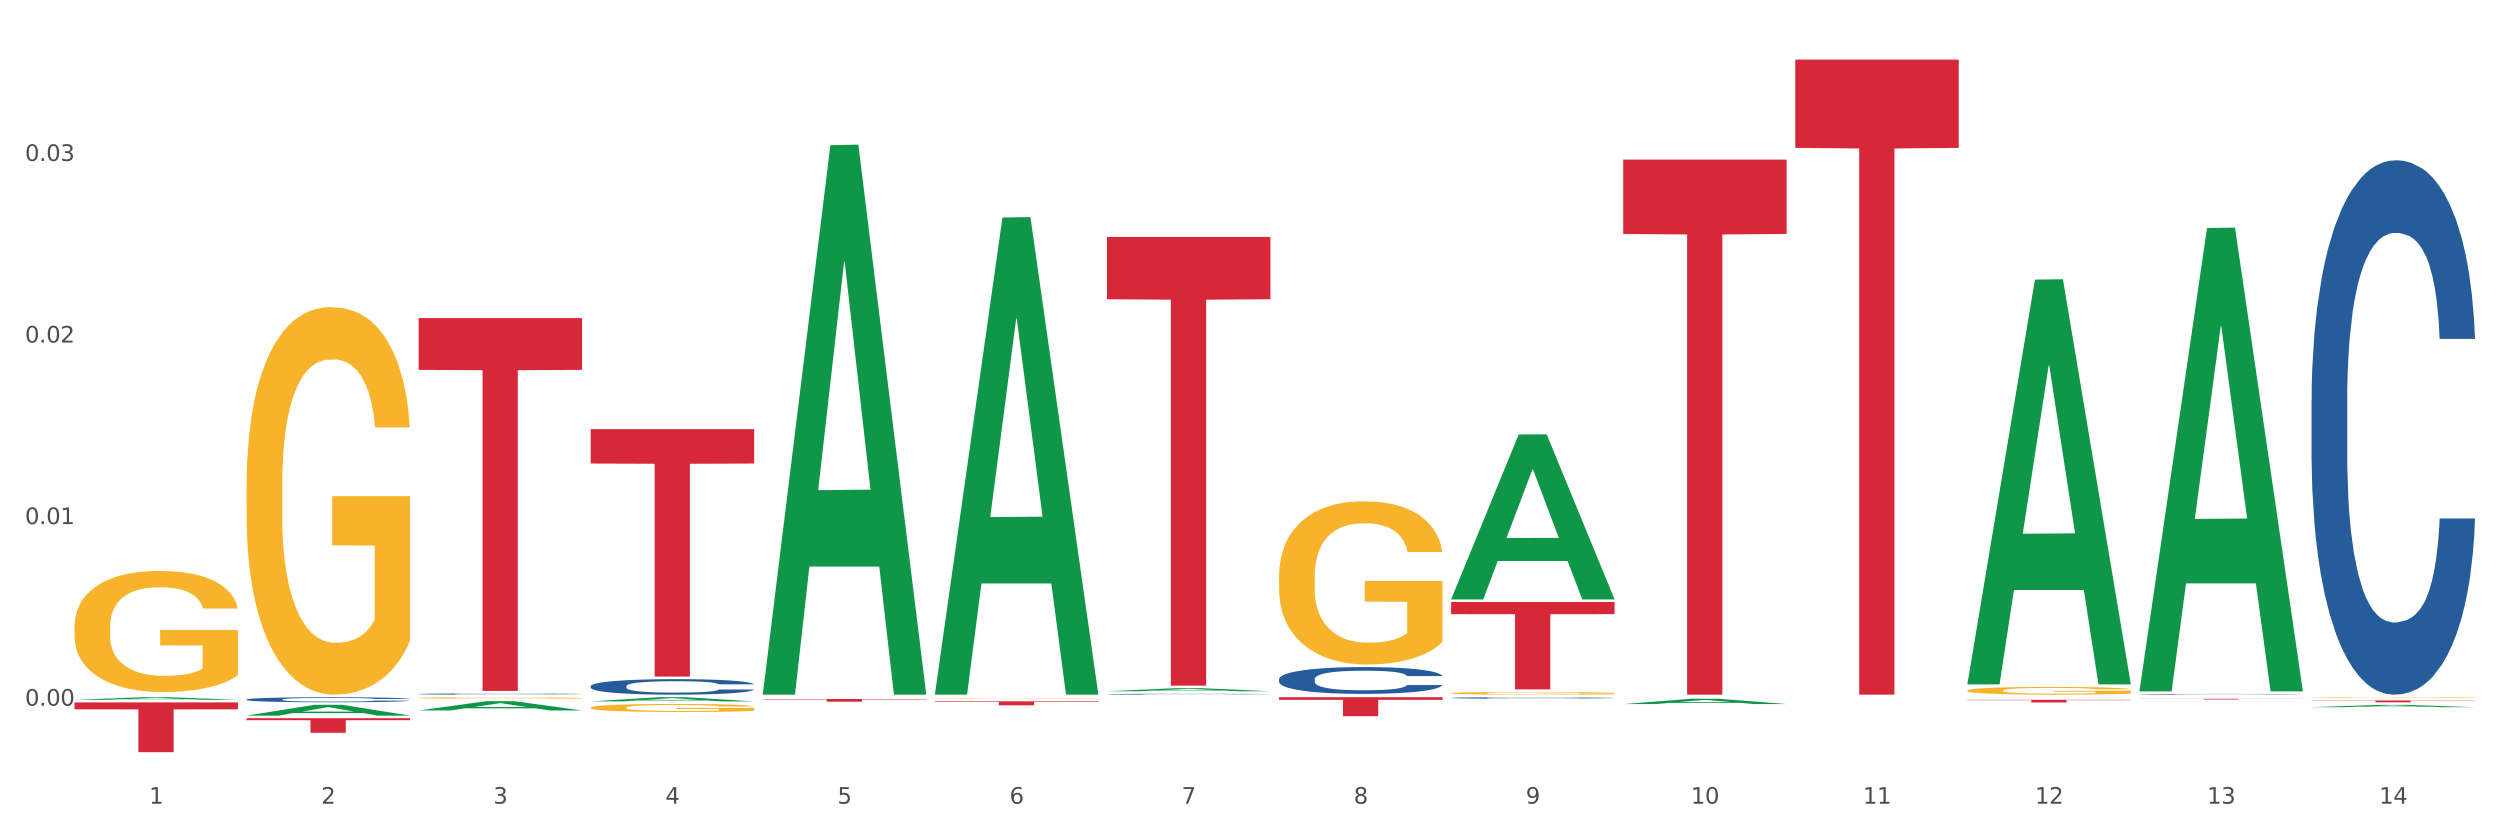 <?xml version="1.0" encoding="utf-8" standalone="no"?>
<!DOCTYPE svg PUBLIC "-//W3C//DTD SVG 1.1//EN"
  "http://www.w3.org/Graphics/SVG/1.1/DTD/svg11.dtd">
<svg xmlns:xlink="http://www.w3.org/1999/xlink" width="1080pt" height="360pt" viewBox="0 0 1080 360" xmlns="http://www.w3.org/2000/svg" version="1.1">
 <rect x="0" y="0" width="1080" height="360" fill="#333333" stroke="none"/>
 <defs>
  <style type="text/css">*{stroke-linejoin: round; stroke-linecap: butt}</style>
 </defs>
 <g id="figure_1">
  <g id="patch_1">
   <path d="M 0 360 
L 1080 360 
L 1080 0 
L 0 0 
z
" style="fill: #ffffff; stroke: #ffffff; stroke-linejoin: miter"/>
  </g>
  <g id="axes_1">
   <g id="matplotlib.axis_1">
    <g id="xtick_1">
     <g id="text_1">
      <!-- 1 -->
      <g style="fill: #4d4d4d" transform="translate(64.432 347.204) scale(0.096 -0.096)">
       <defs>
        <path id="DejaVuSans-31" d="M 794 531 
L 1825 531 
L 1825 4091 
L 703 3866 
L 703 4441 
L 1819 4666 
L 2450 4666 
L 2450 531 
L 3481 531 
L 3481 0 
L 794 0 
L 794 531 
z
" transform="scale(0.016)"/>
       </defs>
       <use xlink:href="#DejaVuSans-31"/>
      </g>
     </g>
    </g>
    <g id="xtick_2">
     <g id="text_2">
      <!-- 2 -->
      <g style="fill: #4d4d4d" transform="translate(138.771 347.204) scale(0.096 -0.096)">
       <defs>
        <path id="DejaVuSans-32" d="M 1228 531 
L 3431 531 
L 3431 0 
L 469 0 
L 469 531 
Q 828 903 1448 1529 
Q 2069 2156 2228 2338 
Q 2531 2678 2651 2914 
Q 2772 3150 2772 3378 
Q 2772 3750 2511 3984 
Q 2250 4219 1831 4219 
Q 1534 4219 1204 4116 
Q 875 4013 500 3803 
L 500 4441 
Q 881 4594 1212 4672 
Q 1544 4750 1819 4750 
Q 2544 4750 2975 4387 
Q 3406 4025 3406 3419 
Q 3406 3131 3298 2873 
Q 3191 2616 2906 2266 
Q 2828 2175 2409 1742 
Q 1991 1309 1228 531 
z
" transform="scale(0.016)"/>
       </defs>
       <use xlink:href="#DejaVuSans-32"/>
      </g>
     </g>
    </g>
    <g id="xtick_3">
     <g id="text_3">
      <!-- 3 -->
      <g style="fill: #4d4d4d" transform="translate(213.109 347.204) scale(0.096 -0.096)">
       <defs>
        <path id="DejaVuSans-33" d="M 2597 2516 
Q 3050 2419 3304 2112 
Q 3559 1806 3559 1356 
Q 3559 666 3084 287 
Q 2609 -91 1734 -91 
Q 1441 -91 1130 -33 
Q 819 25 488 141 
L 488 750 
Q 750 597 1062 519 
Q 1375 441 1716 441 
Q 2309 441 2620 675 
Q 2931 909 2931 1356 
Q 2931 1769 2642 2001 
Q 2353 2234 1838 2234 
L 1294 2234 
L 1294 2753 
L 1863 2753 
Q 2328 2753 2575 2939 
Q 2822 3125 2822 3475 
Q 2822 3834 2567 4026 
Q 2313 4219 1838 4219 
Q 1578 4219 1281 4162 
Q 984 4106 628 3988 
L 628 4550 
Q 988 4650 1302 4700 
Q 1616 4750 1894 4750 
Q 2613 4750 3031 4423 
Q 3450 4097 3450 3541 
Q 3450 3153 3228 2886 
Q 3006 2619 2597 2516 
z
" transform="scale(0.016)"/>
       </defs>
       <use xlink:href="#DejaVuSans-33"/>
      </g>
     </g>
    </g>
    <g id="xtick_4">
     <g id="text_4">
      <!-- 4 -->
      <g style="fill: #4d4d4d" transform="translate(287.448 347.204) scale(0.096 -0.096)">
       <defs>
        <path id="DejaVuSans-34" d="M 2419 4116 
L 825 1625 
L 2419 1625 
L 2419 4116 
z
M 2253 4666 
L 3047 4666 
L 3047 1625 
L 3713 1625 
L 3713 1100 
L 3047 1100 
L 3047 0 
L 2419 0 
L 2419 1100 
L 313 1100 
L 313 1709 
L 2253 4666 
z
" transform="scale(0.016)"/>
       </defs>
       <use xlink:href="#DejaVuSans-34"/>
      </g>
     </g>
    </g>
    <g id="xtick_5">
     <g id="text_5">
      <!-- 5 -->
      <g style="fill: #4d4d4d" transform="translate(361.787 347.204) scale(0.096 -0.096)">
       <defs>
        <path id="DejaVuSans-35" d="M 691 4666 
L 3169 4666 
L 3169 4134 
L 1269 4134 
L 1269 2991 
Q 1406 3038 1543 3061 
Q 1681 3084 1819 3084 
Q 2600 3084 3056 2656 
Q 3513 2228 3513 1497 
Q 3513 744 3044 326 
Q 2575 -91 1722 -91 
Q 1428 -91 1123 -41 
Q 819 9 494 109 
L 494 744 
Q 775 591 1075 516 
Q 1375 441 1709 441 
Q 2250 441 2565 725 
Q 2881 1009 2881 1497 
Q 2881 1984 2565 2268 
Q 2250 2553 1709 2553 
Q 1456 2553 1204 2497 
Q 953 2441 691 2322 
L 691 4666 
z
" transform="scale(0.016)"/>
       </defs>
       <use xlink:href="#DejaVuSans-35"/>
      </g>
     </g>
    </g>
    <g id="xtick_6">
     <g id="text_6">
      <!-- 6 -->
      <g style="fill: #4d4d4d" transform="translate(436.125 347.204) scale(0.096 -0.096)">
       <defs>
        <path id="DejaVuSans-36" d="M 2113 2584 
Q 1688 2584 1439 2293 
Q 1191 2003 1191 1497 
Q 1191 994 1439 701 
Q 1688 409 2113 409 
Q 2538 409 2786 701 
Q 3034 994 3034 1497 
Q 3034 2003 2786 2293 
Q 2538 2584 2113 2584 
z
M 3366 4563 
L 3366 3988 
Q 3128 4100 2886 4159 
Q 2644 4219 2406 4219 
Q 1781 4219 1451 3797 
Q 1122 3375 1075 2522 
Q 1259 2794 1537 2939 
Q 1816 3084 2150 3084 
Q 2853 3084 3261 2657 
Q 3669 2231 3669 1497 
Q 3669 778 3244 343 
Q 2819 -91 2113 -91 
Q 1303 -91 875 529 
Q 447 1150 447 2328 
Q 447 3434 972 4092 
Q 1497 4750 2381 4750 
Q 2619 4750 2861 4703 
Q 3103 4656 3366 4563 
z
" transform="scale(0.016)"/>
       </defs>
       <use xlink:href="#DejaVuSans-36"/>
      </g>
     </g>
    </g>
    <g id="xtick_7">
     <g id="text_7">
      <!-- 7 -->
      <g style="fill: #4d4d4d" transform="translate(510.464 347.204) scale(0.096 -0.096)">
       <defs>
        <path id="DejaVuSans-37" d="M 525 4666 
L 3525 4666 
L 3525 4397 
L 1831 0 
L 1172 0 
L 2766 4134 
L 525 4134 
L 525 4666 
z
" transform="scale(0.016)"/>
       </defs>
       <use xlink:href="#DejaVuSans-37"/>
      </g>
     </g>
    </g>
    <g id="xtick_8">
     <g id="text_8">
      <!-- 8 -->
      <g style="fill: #4d4d4d" transform="translate(584.803 347.204) scale(0.096 -0.096)">
       <defs>
        <path id="DejaVuSans-38" d="M 2034 2216 
Q 1584 2216 1326 1975 
Q 1069 1734 1069 1313 
Q 1069 891 1326 650 
Q 1584 409 2034 409 
Q 2484 409 2743 651 
Q 3003 894 3003 1313 
Q 3003 1734 2745 1975 
Q 2488 2216 2034 2216 
z
M 1403 2484 
Q 997 2584 770 2862 
Q 544 3141 544 3541 
Q 544 4100 942 4425 
Q 1341 4750 2034 4750 
Q 2731 4750 3128 4425 
Q 3525 4100 3525 3541 
Q 3525 3141 3298 2862 
Q 3072 2584 2669 2484 
Q 3125 2378 3379 2068 
Q 3634 1759 3634 1313 
Q 3634 634 3220 271 
Q 2806 -91 2034 -91 
Q 1263 -91 848 271 
Q 434 634 434 1313 
Q 434 1759 690 2068 
Q 947 2378 1403 2484 
z
M 1172 3481 
Q 1172 3119 1398 2916 
Q 1625 2713 2034 2713 
Q 2441 2713 2670 2916 
Q 2900 3119 2900 3481 
Q 2900 3844 2670 4047 
Q 2441 4250 2034 4250 
Q 1625 4250 1398 4047 
Q 1172 3844 1172 3481 
z
" transform="scale(0.016)"/>
       </defs>
       <use xlink:href="#DejaVuSans-38"/>
      </g>
     </g>
    </g>
    <g id="xtick_9">
     <g id="text_9">
      <!-- 9 -->
      <g style="fill: #4d4d4d" transform="translate(659.142 347.204) scale(0.096 -0.096)">
       <defs>
        <path id="DejaVuSans-39" d="M 703 97 
L 703 672 
Q 941 559 1184 500 
Q 1428 441 1663 441 
Q 2288 441 2617 861 
Q 2947 1281 2994 2138 
Q 2813 1869 2534 1725 
Q 2256 1581 1919 1581 
Q 1219 1581 811 2004 
Q 403 2428 403 3163 
Q 403 3881 828 4315 
Q 1253 4750 1959 4750 
Q 2769 4750 3195 4129 
Q 3622 3509 3622 2328 
Q 3622 1225 3098 567 
Q 2575 -91 1691 -91 
Q 1453 -91 1209 -44 
Q 966 3 703 97 
z
M 1959 2075 
Q 2384 2075 2632 2365 
Q 2881 2656 2881 3163 
Q 2881 3666 2632 3958 
Q 2384 4250 1959 4250 
Q 1534 4250 1286 3958 
Q 1038 3666 1038 3163 
Q 1038 2656 1286 2365 
Q 1534 2075 1959 2075 
z
" transform="scale(0.016)"/>
       </defs>
       <use xlink:href="#DejaVuSans-39"/>
      </g>
     </g>
    </g>
    <g id="xtick_10">
     <g id="text_10">
      <!-- 10 -->
      <g style="fill: #4d4d4d" transform="translate(730.426 347.204) scale(0.096 -0.096)">
       <defs>
        <path id="DejaVuSans-30" d="M 2034 4250 
Q 1547 4250 1301 3770 
Q 1056 3291 1056 2328 
Q 1056 1369 1301 889 
Q 1547 409 2034 409 
Q 2525 409 2770 889 
Q 3016 1369 3016 2328 
Q 3016 3291 2770 3770 
Q 2525 4250 2034 4250 
z
M 2034 4750 
Q 2819 4750 3233 4129 
Q 3647 3509 3647 2328 
Q 3647 1150 3233 529 
Q 2819 -91 2034 -91 
Q 1250 -91 836 529 
Q 422 1150 422 2328 
Q 422 3509 836 4129 
Q 1250 4750 2034 4750 
z
" transform="scale(0.016)"/>
       </defs>
       <use xlink:href="#DejaVuSans-31"/>
       <use xlink:href="#DejaVuSans-30" transform="translate(63.623 0)"/>
      </g>
     </g>
    </g>
    <g id="xtick_11">
     <g id="text_11">
      <!-- 11 -->
      <g style="fill: #4d4d4d" transform="translate(804.765 347.204) scale(0.096 -0.096)">
       <use xlink:href="#DejaVuSans-31"/>
       <use xlink:href="#DejaVuSans-31" transform="translate(63.623 0)"/>
      </g>
     </g>
    </g>
    <g id="xtick_12">
     <g id="text_12">
      <!-- 12 -->
      <g style="fill: #4d4d4d" transform="translate(879.104 347.204) scale(0.096 -0.096)">
       <use xlink:href="#DejaVuSans-31"/>
       <use xlink:href="#DejaVuSans-32" transform="translate(63.623 0)"/>
      </g>
     </g>
    </g>
    <g id="xtick_13">
     <g id="text_13">
      <!-- 13 -->
      <g style="fill: #4d4d4d" transform="translate(953.442 347.204) scale(0.096 -0.096)">
       <use xlink:href="#DejaVuSans-31"/>
       <use xlink:href="#DejaVuSans-33" transform="translate(63.623 0)"/>
      </g>
     </g>
    </g>
    <g id="xtick_14">
     <g id="text_14">
      <!-- 14 -->
      <g style="fill: #4d4d4d" transform="translate(1027.781 347.204) scale(0.096 -0.096)">
       <use xlink:href="#DejaVuSans-31"/>
       <use xlink:href="#DejaVuSans-34" transform="translate(63.623 0)"/>
      </g>
     </g>
    </g>
    <g id="xtick_15"/>
    <g id="xtick_16"/>
    <g id="xtick_17"/>
    <g id="xtick_18"/>
    <g id="xtick_19"/>
    <g id="xtick_20"/>
    <g id="xtick_21"/>
    <g id="xtick_22"/>
    <g id="xtick_23"/>
    <g id="xtick_24"/>
    <g id="xtick_25"/>
    <g id="xtick_26"/>
    <g id="xtick_27"/>
   </g>
   <g id="matplotlib.axis_2">
    <g id="ytick_1">
     <g id="text_15">
      <!-- 0.00 -->
      <g style="fill: #4d4d4d" transform="translate(10.8 304.849) scale(0.096 -0.096)">
       <defs>
        <path id="DejaVuSans-2e" d="M 684 794 
L 1344 794 
L 1344 0 
L 684 0 
L 684 794 
z
" transform="scale(0.016)"/>
       </defs>
       <use xlink:href="#DejaVuSans-30"/>
       <use xlink:href="#DejaVuSans-2e" transform="translate(63.623 0)"/>
       <use xlink:href="#DejaVuSans-30" transform="translate(95.41 0)"/>
       <use xlink:href="#DejaVuSans-30" transform="translate(159.033 0)"/>
      </g>
     </g>
    </g>
    <g id="ytick_2">
     <g id="text_16">
      <!-- 0.01 -->
      <g style="fill: #4d4d4d" transform="translate(10.8 226.411) scale(0.096 -0.096)">
       <use xlink:href="#DejaVuSans-30"/>
       <use xlink:href="#DejaVuSans-2e" transform="translate(63.623 0)"/>
       <use xlink:href="#DejaVuSans-30" transform="translate(95.41 0)"/>
       <use xlink:href="#DejaVuSans-31" transform="translate(159.033 0)"/>
      </g>
     </g>
    </g>
    <g id="ytick_3">
     <g id="text_17">
      <!-- 0.02 -->
      <g style="fill: #4d4d4d" transform="translate(10.8 147.974) scale(0.096 -0.096)">
       <use xlink:href="#DejaVuSans-30"/>
       <use xlink:href="#DejaVuSans-2e" transform="translate(63.623 0)"/>
       <use xlink:href="#DejaVuSans-30" transform="translate(95.41 0)"/>
       <use xlink:href="#DejaVuSans-32" transform="translate(159.033 0)"/>
      </g>
     </g>
    </g>
    <g id="ytick_4">
     <g id="text_18">
      <!-- 0.03 -->
      <g style="fill: #4d4d4d" transform="translate(10.8 69.536) scale(0.096 -0.096)">
       <use xlink:href="#DejaVuSans-30"/>
       <use xlink:href="#DejaVuSans-2e" transform="translate(63.623 0)"/>
       <use xlink:href="#DejaVuSans-30" transform="translate(95.41 0)"/>
       <use xlink:href="#DejaVuSans-33" transform="translate(159.033 0)"/>
      </g>
     </g>
    </g>
    <g id="ytick_5"/>
    <g id="ytick_6"/>
    <g id="ytick_7"/>
    <g id="ytick_8"/>
   </g>
   <g id="PolyCollection_1">
    <path d="M 32.175 302.338 
L 32.248 302.337 
L 61.37 301.203 
L 73.456 301.202 
L 102.797 302.34 
L 88.818 302.34 
L 82.484 302.075 
L 52.415 302.075 
L 52.197 302.079 
L 46.081 302.34 
L 32.175 302.34 
L 32.175 302.338 
L 56.201 301.917 
L 78.698 301.916 
L 67.559 301.445 
L 67.413 301.442 
L 67.267 301.446 
L 56.128 301.916 
L 56.201 301.917 
L 32.175 302.338 
z
" clip-path="url(#p682429d0b5)" style="fill: #109648"/>
    <path d="M 998.578 301.336 
L 998.662 301.336 
L 998.662 301.326 
L 998.828 301.318 
L 999.662 301.298 
L 1000.913 301.282 
L 1001.83 301.273 
L 1002.747 301.266 
L 1003.831 301.259 
L 1005.165 301.251 
L 1007.583 301.24 
L 1009.084 301.235 
L 1010.918 301.229 
L 1014.253 301.221 
L 1016.671 301.216 
L 1019.173 301.212 
L 1023.258 301.207 
L 1025.926 301.205 
L 1028.761 301.203 
L 1032.18 301.202 
L 1034.765 301.202 
L 1040.434 301.203 
L 1045.27 301.205 
L 1047.605 301.207 
L 1050.607 301.21 
L 1052.191 301.212 
L 1054.775 301.217 
L 1057.444 301.222 
L 1059.278 301.227 
L 1062.029 301.236 
L 1064.114 301.245 
L 1066.032 301.256 
L 1067.032 301.264 
L 1067.783 301.271 
L 1068.45 301.279 
L 1069.117 301.292 
L 1054.108 301.292 
L 1053.525 301.283 
L 1052.608 301.274 
L 1051.274 301.266 
L 1050.106 301.26 
L 1048.105 301.254 
L 1046.271 301.249 
L 1044.353 301.246 
L 1042.019 301.244 
L 1040.184 301.242 
L 1037.599 301.241 
L 1032.513 301.241 
L 1029.095 301.244 
L 1026.76 301.246 
L 1025.259 301.249 
L 1023.925 301.251 
L 1022.425 301.255 
L 1020.674 301.261 
L 1019.423 301.266 
L 1018.172 301.272 
L 1017.172 301.278 
L 1016.255 301.286 
L 1015.504 301.294 
L 1014.92 301.302 
L 1014.42 301.312 
L 1014.003 301.329 
L 1014.003 301.365 
L 1014.17 301.373 
L 1014.587 301.384 
L 1015.087 301.392 
L 1015.921 301.402 
L 1016.671 301.409 
L 1018.089 301.418 
L 1019.673 301.426 
L 1020.924 301.431 
L 1022.174 301.435 
L 1024.342 301.441 
L 1026.76 301.446 
L 1028.845 301.449 
L 1031.68 301.451 
L 1033.597 301.452 
L 1035.265 301.453 
L 1039.35 301.453 
L 1042.269 301.452 
L 1045.52 301.45 
L 1048.022 301.448 
L 1050.106 301.445 
L 1052.441 301.44 
L 1053.942 301.436 
L 1053.942 301.38 
L 1035.598 301.38 
L 1035.598 301.343 
L 1069.2 301.343 
L 1069.2 301.451 
L 1067.783 301.457 
L 1066.198 301.462 
L 1064.531 301.467 
L 1062.029 301.472 
L 1059.028 301.477 
L 1056.36 301.481 
L 1053.525 301.484 
L 1050.19 301.487 
L 1045.854 301.49 
L 1043.186 301.491 
L 1039.851 301.492 
L 1035.932 301.492 
L 1032.513 301.491 
L 1029.178 301.49 
L 1025.676 301.488 
L 1022.258 301.484 
L 1019.673 301.481 
L 1017.088 301.477 
L 1014.337 301.471 
L 1012.169 301.466 
L 1010.501 301.461 
L 1008.667 301.455 
L 1006.666 301.447 
L 1005.165 301.44 
L 1003.831 301.432 
L 1002.414 301.423 
L 1001.413 301.415 
L 1000.413 301.404 
L 999.829 301.397 
L 999.162 301.385 
L 998.662 301.368 
L 998.578 301.336 
z
" clip-path="url(#p682429d0b5)" style="fill: #f7b32b"/>
    <path d="M 32.175 270.829 
L 32.258 270.781 
L 32.258 269.061 
L 32.425 267.581 
L 33.259 263.998 
L 34.51 261.037 
L 35.427 259.461 
L 36.344 258.171 
L 37.428 256.881 
L 38.762 255.544 
L 41.18 253.586 
L 42.681 252.583 
L 44.515 251.532 
L 47.85 250.003 
L 50.268 249.144 
L 52.77 248.427 
L 56.855 247.567 
L 59.523 247.185 
L 62.358 246.899 
L 65.777 246.708 
L 68.361 246.66 
L 74.031 246.803 
L 78.867 247.233 
L 81.202 247.567 
L 84.203 248.141 
L 85.788 248.523 
L 88.372 249.287 
L 91.04 250.29 
L 92.875 251.15 
L 95.626 252.774 
L 97.711 254.398 
L 99.628 256.404 
L 100.629 257.789 
L 101.379 259.079 
L 102.046 260.559 
L 102.713 262.9 
L 87.705 262.9 
L 87.122 261.228 
L 86.204 259.652 
L 84.87 258.123 
L 83.703 257.168 
L 81.702 255.974 
L 79.868 255.21 
L 77.95 254.637 
L 75.615 254.159 
L 73.781 253.92 
L 71.196 253.729 
L 66.11 253.777 
L 62.692 254.159 
L 60.357 254.637 
L 58.856 255.066 
L 57.522 255.544 
L 56.021 256.213 
L 54.27 257.216 
L 53.02 258.123 
L 51.769 259.27 
L 50.768 260.416 
L 49.851 261.753 
L 49.101 263.186 
L 48.517 264.667 
L 48.017 266.482 
L 47.6 269.491 
L 47.6 276.035 
L 47.767 277.516 
L 48.184 279.474 
L 48.684 280.955 
L 49.518 282.722 
L 50.268 283.916 
L 51.686 285.636 
L 53.27 287.069 
L 54.52 287.976 
L 55.771 288.74 
L 57.939 289.791 
L 60.357 290.651 
L 62.441 291.176 
L 65.276 291.654 
L 67.194 291.845 
L 68.862 291.941 
L 72.947 291.941 
L 75.865 291.797 
L 79.117 291.463 
L 81.619 291.033 
L 83.703 290.508 
L 86.038 289.648 
L 87.538 288.836 
L 87.538 278.853 
L 69.195 278.805 
L 69.195 272.166 
L 102.797 272.166 
L 102.797 291.654 
L 101.379 292.657 
L 99.795 293.564 
L 98.128 294.376 
L 95.626 295.38 
L 92.625 296.335 
L 89.956 297.004 
L 87.122 297.577 
L 83.786 298.102 
L 79.451 298.58 
L 76.783 298.771 
L 73.447 298.914 
L 69.529 298.962 
L 66.11 298.866 
L 62.775 298.628 
L 59.273 298.198 
L 55.855 297.577 
L 53.27 296.956 
L 50.685 296.192 
L 47.934 295.188 
L 45.766 294.233 
L 44.098 293.373 
L 42.264 292.275 
L 40.263 290.842 
L 38.762 289.552 
L 37.428 288.215 
L 36.01 286.495 
L 35.01 285.015 
L 34.009 283.152 
L 33.426 281.767 
L 32.759 279.617 
L 32.258 276.608 
L 32.175 270.829 
z
" clip-path="url(#p682429d0b5)" style="fill: #f7b32b"/>
    <path d="M 106.514 310.257 
L 177.135 310.257 
L 177.135 311.136 
L 149.355 311.142 
L 149.355 316.582 
L 134.126 316.582 
L 134.126 311.142 
L 106.514 311.136 
L 106.514 310.263 
L 106.514 310.257 
z
" clip-path="url(#p682429d0b5)" style="fill: #d62839"/>
    <path d="M 180.852 137.4 
L 251.474 137.4 
L 251.474 159.784 
L 223.694 159.935 
L 223.694 298.475 
L 208.465 298.475 
L 208.465 159.935 
L 180.852 159.784 
L 180.852 137.551 
L 180.852 137.4 
z
" clip-path="url(#p682429d0b5)" style="fill: #d62839"/>
    <path d="M 255.191 185.395 
L 325.813 185.395 
L 325.813 200.25 
L 298.033 200.35 
L 298.033 292.289 
L 282.804 292.289 
L 282.804 200.35 
L 255.191 200.25 
L 255.191 185.496 
L 255.191 185.395 
z
" clip-path="url(#p682429d0b5)" style="fill: #d62839"/>
    <path d="M 329.53 301.966 
L 400.152 301.966 
L 400.152 302.132 
L 372.371 302.133 
L 372.371 303.161 
L 357.143 303.161 
L 357.143 302.133 
L 329.53 302.132 
L 329.53 301.967 
L 329.53 301.966 
z
" clip-path="url(#p682429d0b5)" style="fill: #d62839"/>
    <path d="M 403.869 302.989 
L 474.49 302.989 
L 474.49 303.229 
L 446.71 303.23 
L 446.71 304.716 
L 431.481 304.716 
L 431.481 303.23 
L 403.869 303.229 
L 403.869 302.99 
L 403.869 302.989 
z
" clip-path="url(#p682429d0b5)" style="fill: #d62839"/>
    <path d="M 998.578 172.965 
L 998.662 172.754 
L 998.662 166.851 
L 998.912 158.839 
L 999.83 144.08 
L 1000.999 132.906 
L 1003.003 119.834 
L 1004.088 114.352 
L 1005.507 108.238 
L 1008.429 98.328 
L 1011.768 89.895 
L 1014.105 85.256 
L 1015.858 82.305 
L 1019.781 77.034 
L 1022.035 74.714 
L 1024.373 72.817 
L 1026.376 71.552 
L 1029.715 70.076 
L 1032.387 69.443 
L 1035.475 69.233 
L 1038.063 69.443 
L 1041.486 70.287 
L 1046.494 72.817 
L 1048.414 74.293 
L 1051.002 76.823 
L 1053.673 80.196 
L 1055.844 83.57 
L 1058.348 88.419 
L 1060.936 94.744 
L 1063.44 102.756 
L 1065.193 110.135 
L 1066.612 117.936 
L 1067.864 127.424 
L 1068.783 137.755 
L 1069.2 146.399 
L 1053.924 146.399 
L 1053.506 138.598 
L 1052.671 130.165 
L 1051.837 124.472 
L 1050.918 119.834 
L 1049.499 114.563 
L 1048.247 111.189 
L 1046.16 107.183 
L 1044.24 104.653 
L 1042.654 103.178 
L 1040.734 101.912 
L 1036.644 100.647 
L 1033.722 100.647 
L 1031.886 101.069 
L 1029.632 102.123 
L 1027.712 103.599 
L 1025.458 106.129 
L 1023.705 108.87 
L 1021.952 112.454 
L 1020.95 114.984 
L 1019.448 119.623 
L 1018.446 123.418 
L 1017.11 129.954 
L 1016.359 134.592 
L 1015.023 146.61 
L 1014.439 155.465 
L 1014.188 161.58 
L 1014.022 168.326 
L 1014.022 201.217 
L 1014.522 215.976 
L 1014.94 222.301 
L 1015.608 229.469 
L 1016.86 238.746 
L 1018.696 247.812 
L 1020.616 254.348 
L 1022.202 258.354 
L 1023.705 261.306 
L 1025.207 263.625 
L 1027.044 265.734 
L 1028.547 266.999 
L 1030.8 268.264 
L 1033.472 268.896 
L 1035.559 268.896 
L 1039.816 267.842 
L 1041.736 266.788 
L 1043.572 265.312 
L 1045.576 262.993 
L 1047.162 260.463 
L 1048.08 258.565 
L 1049.583 254.559 
L 1050.752 250.342 
L 1051.753 245.493 
L 1052.421 241.276 
L 1053.172 234.951 
L 1053.757 227.783 
L 1053.924 223.988 
L 1069.2 223.988 
L 1068.866 231.578 
L 1068.282 238.957 
L 1067.113 248.867 
L 1066.195 254.559 
L 1064.776 261.517 
L 1063.273 267.42 
L 1061.186 273.956 
L 1059.266 278.806 
L 1057.263 283.022 
L 1055.092 286.817 
L 1051.169 292.088 
L 1049.75 293.564 
L 1046.745 296.094 
L 1044.407 297.57 
L 1040.985 299.046 
L 1037.479 299.889 
L 1033.806 300.1 
L 1030.55 299.679 
L 1026.96 298.414 
L 1024.707 297.148 
L 1022.202 295.251 
L 1019.281 292.299 
L 1016.526 288.715 
L 1013.938 284.498 
L 1011.517 279.649 
L 1009.263 274.167 
L 1006.342 265.101 
L 1004.171 256.246 
L 1002.585 248.023 
L 1001.5 241.066 
L 1000.415 232.21 
L 999.83 226.096 
L 998.912 211.337 
L 998.578 197.633 
L 998.578 172.965 
z
" clip-path="url(#p682429d0b5)" style="fill: #255c99"/>
    <path d="M 924.24 299.925 
L 924.323 299.925 
L 924.323 299.917 
L 924.573 299.906 
L 925.492 299.886 
L 926.66 299.87 
L 928.664 299.852 
L 929.749 299.845 
L 931.168 299.836 
L 934.09 299.823 
L 937.429 299.811 
L 939.766 299.805 
L 941.519 299.801 
L 945.443 299.793 
L 947.697 299.79 
L 950.034 299.788 
L 952.037 299.786 
L 955.377 299.784 
L 958.048 299.783 
L 961.136 299.783 
L 963.724 299.783 
L 967.147 299.784 
L 972.155 299.788 
L 974.075 299.79 
L 976.663 299.793 
L 979.335 299.798 
L 981.505 299.802 
L 984.009 299.809 
L 986.597 299.818 
L 989.101 299.829 
L 990.854 299.839 
L 992.273 299.85 
L 993.526 299.863 
L 994.444 299.877 
L 994.861 299.889 
L 979.585 299.889 
L 979.168 299.878 
L 978.333 299.866 
L 977.498 299.859 
L 976.58 299.852 
L 975.161 299.845 
L 973.908 299.84 
L 971.822 299.835 
L 969.902 299.831 
L 968.316 299.829 
L 966.396 299.828 
L 962.305 299.826 
L 959.383 299.826 
L 957.547 299.826 
L 955.293 299.828 
L 953.373 299.83 
L 951.119 299.833 
L 949.366 299.837 
L 947.613 299.842 
L 946.611 299.846 
L 945.109 299.852 
L 944.107 299.857 
L 942.771 299.866 
L 942.02 299.873 
L 940.685 299.889 
L 940.1 299.901 
L 939.85 299.91 
L 939.683 299.919 
L 939.683 299.964 
L 940.184 299.984 
L 940.601 299.993 
L 941.269 300.003 
L 942.521 300.016 
L 944.358 300.028 
L 946.278 300.037 
L 947.864 300.043 
L 949.366 300.047 
L 950.869 300.05 
L 952.705 300.053 
L 954.208 300.055 
L 956.462 300.056 
L 959.133 300.057 
L 961.22 300.057 
L 965.477 300.056 
L 967.397 300.054 
L 969.234 300.052 
L 971.237 300.049 
L 972.823 300.046 
L 973.742 300.043 
L 975.244 300.038 
L 976.413 300.032 
L 977.415 300.025 
L 978.082 300.019 
L 978.834 300.011 
L 979.418 300.001 
L 979.585 299.996 
L 994.861 299.996 
L 994.527 300.006 
L 993.943 300.016 
L 992.774 300.03 
L 991.856 300.038 
L 990.437 300.047 
L 988.934 300.055 
L 986.847 300.064 
L 984.927 300.071 
L 982.924 300.077 
L 980.754 300.082 
L 976.83 300.089 
L 975.411 300.091 
L 972.406 300.095 
L 970.069 300.097 
L 966.646 300.099 
L 963.14 300.1 
L 959.467 300.1 
L 956.211 300.1 
L 952.622 300.098 
L 950.368 300.096 
L 947.864 300.094 
L 944.942 300.089 
L 942.187 300.085 
L 939.599 300.079 
L 937.178 300.072 
L 934.925 300.065 
L 932.003 300.052 
L 929.832 300.04 
L 928.246 300.029 
L 927.161 300.019 
L 926.076 300.007 
L 925.492 299.998 
L 924.573 299.978 
L 924.24 299.959 
L 924.24 299.925 
z
" clip-path="url(#p682429d0b5)" style="fill: #255c99"/>
    <path d="M 849.901 301.208 
L 849.984 301.208 
L 849.984 301.208 
L 850.235 301.207 
L 851.153 301.207 
L 852.322 301.206 
L 854.325 301.205 
L 855.41 301.205 
L 856.829 301.204 
L 859.751 301.204 
L 863.09 301.203 
L 865.428 301.203 
L 867.181 301.203 
L 871.104 301.202 
L 873.358 301.202 
L 875.695 301.202 
L 877.699 301.202 
L 881.038 301.202 
L 883.709 301.202 
L 886.798 301.202 
L 889.386 301.202 
L 892.808 301.202 
L 897.817 301.202 
L 899.737 301.202 
L 902.325 301.202 
L 904.996 301.203 
L 907.166 301.203 
L 909.671 301.203 
L 912.258 301.204 
L 914.763 301.204 
L 916.516 301.204 
L 917.935 301.205 
L 919.187 301.206 
L 920.105 301.206 
L 920.523 301.207 
L 905.246 301.207 
L 904.829 301.206 
L 903.994 301.206 
L 903.159 301.205 
L 902.241 301.205 
L 900.822 301.205 
L 899.57 301.205 
L 897.483 301.204 
L 895.563 301.204 
L 893.977 301.204 
L 892.057 301.204 
L 887.966 301.204 
L 885.045 301.204 
L 883.208 301.204 
L 880.954 301.204 
L 879.034 301.204 
L 876.78 301.204 
L 875.027 301.204 
L 873.274 301.205 
L 872.273 301.205 
L 870.77 301.205 
L 869.768 301.205 
L 868.433 301.206 
L 867.681 301.206 
L 866.346 301.207 
L 865.761 301.207 
L 865.511 301.208 
L 865.344 301.208 
L 865.344 301.21 
L 865.845 301.211 
L 866.262 301.211 
L 866.93 301.212 
L 868.182 301.212 
L 870.019 301.213 
L 871.939 301.213 
L 873.525 301.214 
L 875.027 301.214 
L 876.53 301.214 
L 878.367 301.214 
L 879.869 301.214 
L 882.123 301.214 
L 884.794 301.214 
L 886.881 301.214 
L 891.139 301.214 
L 893.059 301.214 
L 894.895 301.214 
L 896.899 301.214 
L 898.485 301.214 
L 899.403 301.214 
L 900.905 301.213 
L 902.074 301.213 
L 903.076 301.213 
L 903.744 301.213 
L 904.495 301.212 
L 905.079 301.212 
L 905.246 301.211 
L 920.523 301.211 
L 920.189 301.212 
L 919.604 301.212 
L 918.436 301.213 
L 917.517 301.213 
L 916.098 301.214 
L 914.596 301.214 
L 912.509 301.215 
L 910.589 301.215 
L 908.585 301.215 
L 906.415 301.215 
L 902.491 301.216 
L 901.072 301.216 
L 898.067 301.216 
L 895.73 301.216 
L 892.307 301.216 
L 888.801 301.216 
L 885.128 301.216 
L 881.873 301.216 
L 878.283 301.216 
L 876.029 301.216 
L 873.525 301.216 
L 870.603 301.216 
L 867.848 301.215 
L 865.261 301.215 
L 862.84 301.215 
L 860.586 301.215 
L 857.664 301.214 
L 855.494 301.213 
L 853.908 301.213 
L 852.823 301.213 
L 851.737 301.212 
L 851.153 301.212 
L 850.235 301.211 
L 849.901 301.21 
L 849.901 301.208 
z
" clip-path="url(#p682429d0b5)" style="fill: #255c99"/>
    <path d="M 626.885 301.485 
L 626.968 301.485 
L 626.968 301.469 
L 627.219 301.447 
L 628.137 301.406 
L 629.306 301.376 
L 631.309 301.34 
L 632.394 301.325 
L 633.813 301.309 
L 636.735 301.281 
L 640.074 301.258 
L 642.411 301.246 
L 644.164 301.238 
L 648.088 301.223 
L 650.342 301.217 
L 652.679 301.212 
L 654.683 301.208 
L 658.022 301.204 
L 660.693 301.203 
L 663.782 301.202 
L 666.369 301.203 
L 669.792 301.205 
L 674.801 301.212 
L 676.721 301.216 
L 679.308 301.223 
L 681.98 301.232 
L 684.15 301.241 
L 686.654 301.254 
L 689.242 301.272 
L 691.747 301.294 
L 693.5 301.314 
L 694.919 301.335 
L 696.171 301.361 
L 697.089 301.389 
L 697.506 301.413 
L 682.23 301.413 
L 681.813 301.391 
L 680.978 301.368 
L 680.143 301.353 
L 679.225 301.34 
L 677.806 301.326 
L 676.554 301.317 
L 674.467 301.306 
L 672.547 301.299 
L 670.961 301.295 
L 669.041 301.291 
L 664.95 301.288 
L 662.029 301.288 
L 660.192 301.289 
L 657.938 301.292 
L 656.018 301.296 
L 653.764 301.303 
L 652.011 301.31 
L 650.258 301.32 
L 649.257 301.327 
L 647.754 301.34 
L 646.752 301.35 
L 645.417 301.368 
L 644.665 301.38 
L 643.33 301.413 
L 642.745 301.437 
L 642.495 301.454 
L 642.328 301.473 
L 642.328 301.562 
L 642.829 301.603 
L 643.246 301.62 
L 643.914 301.64 
L 645.166 301.665 
L 647.003 301.69 
L 648.923 301.708 
L 650.509 301.718 
L 652.011 301.727 
L 653.514 301.733 
L 655.35 301.739 
L 656.853 301.742 
L 659.107 301.746 
L 661.778 301.747 
L 663.865 301.747 
L 668.122 301.744 
L 670.042 301.742 
L 671.879 301.737 
L 673.882 301.731 
L 675.468 301.724 
L 676.387 301.719 
L 677.889 301.708 
L 679.058 301.697 
L 680.06 301.683 
L 680.728 301.672 
L 681.479 301.655 
L 682.063 301.635 
L 682.23 301.625 
L 697.506 301.625 
L 697.173 301.645 
L 696.588 301.666 
L 695.42 301.693 
L 694.501 301.708 
L 693.082 301.727 
L 691.58 301.743 
L 689.493 301.761 
L 687.573 301.774 
L 685.569 301.786 
L 683.399 301.796 
L 679.475 301.811 
L 678.056 301.815 
L 675.051 301.822 
L 672.714 301.826 
L 669.291 301.83 
L 665.785 301.832 
L 662.112 301.833 
L 658.856 301.831 
L 655.267 301.828 
L 653.013 301.824 
L 650.509 301.819 
L 647.587 301.811 
L 644.832 301.801 
L 642.244 301.79 
L 639.824 301.777 
L 637.57 301.762 
L 634.648 301.737 
L 632.478 301.713 
L 630.892 301.69 
L 629.806 301.671 
L 628.721 301.647 
L 628.137 301.63 
L 627.219 301.59 
L 626.885 301.553 
L 626.885 301.485 
z
" clip-path="url(#p682429d0b5)" style="fill: #255c99"/>
    <path d="M 552.546 293.38 
L 552.629 293.369 
L 552.629 293.073 
L 552.88 292.671 
L 553.798 291.931 
L 554.967 291.371 
L 556.97 290.715 
L 558.055 290.44 
L 559.475 290.133 
L 562.396 289.636 
L 565.735 289.213 
L 568.073 288.981 
L 569.826 288.833 
L 573.749 288.568 
L 576.003 288.452 
L 578.34 288.357 
L 580.344 288.293 
L 583.683 288.219 
L 586.354 288.188 
L 589.443 288.177 
L 592.031 288.188 
L 595.453 288.23 
L 600.462 288.357 
L 602.382 288.431 
L 604.97 288.558 
L 607.641 288.727 
L 609.811 288.896 
L 612.316 289.139 
L 614.903 289.457 
L 617.408 289.858 
L 619.161 290.228 
L 620.58 290.62 
L 621.832 291.096 
L 622.75 291.614 
L 623.168 292.047 
L 607.891 292.047 
L 607.474 291.656 
L 606.639 291.233 
L 605.804 290.948 
L 604.886 290.715 
L 603.467 290.451 
L 602.215 290.281 
L 600.128 290.08 
L 598.208 289.954 
L 596.622 289.88 
L 594.702 289.816 
L 590.612 289.753 
L 587.69 289.753 
L 585.853 289.774 
L 583.6 289.827 
L 581.68 289.901 
L 579.426 290.028 
L 577.673 290.165 
L 575.92 290.345 
L 574.918 290.472 
L 573.415 290.704 
L 572.414 290.895 
L 571.078 291.222 
L 570.327 291.455 
L 568.991 292.058 
L 568.407 292.502 
L 568.156 292.809 
L 567.989 293.147 
L 567.989 294.797 
L 568.49 295.537 
L 568.908 295.854 
L 569.575 296.214 
L 570.827 296.679 
L 572.664 297.134 
L 574.584 297.462 
L 576.17 297.662 
L 577.673 297.81 
L 579.175 297.927 
L 581.012 298.033 
L 582.514 298.096 
L 584.768 298.159 
L 587.439 298.191 
L 589.526 298.191 
L 593.784 298.138 
L 595.704 298.085 
L 597.54 298.011 
L 599.544 297.895 
L 601.13 297.768 
L 602.048 297.673 
L 603.551 297.472 
L 604.719 297.261 
L 605.721 297.017 
L 606.389 296.806 
L 607.14 296.489 
L 607.724 296.129 
L 607.891 295.939 
L 623.168 295.939 
L 622.834 296.319 
L 622.249 296.69 
L 621.081 297.187 
L 620.163 297.472 
L 618.743 297.821 
L 617.241 298.117 
L 615.154 298.445 
L 613.234 298.688 
L 611.23 298.9 
L 609.06 299.09 
L 605.137 299.354 
L 603.718 299.428 
L 600.712 299.555 
L 598.375 299.629 
L 594.952 299.703 
L 591.446 299.746 
L 587.773 299.756 
L 584.518 299.735 
L 580.928 299.672 
L 578.674 299.608 
L 576.17 299.513 
L 573.248 299.365 
L 570.494 299.185 
L 567.906 298.974 
L 565.485 298.73 
L 563.231 298.456 
L 560.309 298.001 
L 558.139 297.557 
L 556.553 297.144 
L 555.468 296.795 
L 554.382 296.351 
L 553.798 296.045 
L 552.88 295.304 
L 552.546 294.617 
L 552.546 293.38 
z
" clip-path="url(#p682429d0b5)" style="fill: #255c99"/>
    <path d="M 478.207 299.894 
L 478.291 299.893 
L 478.291 299.884 
L 478.541 299.871 
L 479.459 299.847 
L 480.628 299.829 
L 482.632 299.807 
L 483.717 299.799 
L 485.136 299.789 
L 488.058 299.773 
L 491.397 299.759 
L 493.734 299.751 
L 495.487 299.746 
L 499.41 299.738 
L 501.664 299.734 
L 504.002 299.731 
L 506.005 299.729 
L 509.344 299.727 
L 512.016 299.726 
L 515.104 299.725 
L 517.692 299.726 
L 521.115 299.727 
L 526.123 299.731 
L 528.043 299.733 
L 530.631 299.738 
L 533.302 299.743 
L 535.473 299.749 
L 537.977 299.756 
L 540.565 299.767 
L 543.069 299.78 
L 544.822 299.792 
L 546.241 299.804 
L 547.493 299.82 
L 548.412 299.837 
L 548.829 299.851 
L 533.553 299.851 
L 533.135 299.838 
L 532.301 299.824 
L 531.466 299.815 
L 530.548 299.807 
L 529.128 299.799 
L 527.876 299.793 
L 525.789 299.787 
L 523.869 299.783 
L 522.283 299.78 
L 520.363 299.778 
L 516.273 299.776 
L 513.351 299.776 
L 511.515 299.777 
L 509.261 299.779 
L 507.341 299.781 
L 505.087 299.785 
L 503.334 299.79 
L 501.581 299.795 
L 500.579 299.8 
L 499.077 299.807 
L 498.075 299.813 
L 496.739 299.824 
L 495.988 299.831 
L 494.652 299.851 
L 494.068 299.865 
L 493.818 299.875 
L 493.651 299.886 
L 493.651 299.94 
L 494.151 299.964 
L 494.569 299.974 
L 495.237 299.986 
L 496.489 300.001 
L 498.325 300.015 
L 500.245 300.026 
L 501.831 300.032 
L 503.334 300.037 
L 504.837 300.041 
L 506.673 300.044 
L 508.176 300.046 
L 510.429 300.049 
L 513.101 300.05 
L 515.188 300.05 
L 519.445 300.048 
L 521.365 300.046 
L 523.202 300.044 
L 525.205 300.04 
L 526.791 300.036 
L 527.709 300.033 
L 529.212 300.026 
L 530.381 300.019 
L 531.382 300.012 
L 532.05 300.005 
L 532.801 299.994 
L 533.386 299.983 
L 533.553 299.977 
L 548.829 299.977 
L 548.495 299.989 
L 547.911 300.001 
L 546.742 300.017 
L 545.824 300.026 
L 544.405 300.038 
L 542.902 300.047 
L 540.815 300.058 
L 538.895 300.066 
L 536.892 300.072 
L 534.721 300.079 
L 530.798 300.087 
L 529.379 300.09 
L 526.374 300.094 
L 524.036 300.096 
L 520.614 300.099 
L 517.108 300.1 
L 513.435 300.1 
L 510.179 300.1 
L 506.59 300.097 
L 504.336 300.095 
L 501.831 300.092 
L 498.91 300.088 
L 496.155 300.082 
L 493.567 300.075 
L 491.146 300.067 
L 488.892 300.058 
L 485.971 300.043 
L 483.8 300.029 
L 482.214 300.016 
L 481.129 300.004 
L 480.044 299.99 
L 479.459 299.98 
L 478.541 299.956 
L 478.207 299.934 
L 478.207 299.894 
z
" clip-path="url(#p682429d0b5)" style="fill: #255c99"/>
    <path d="M 255.191 296.406 
L 255.275 296.4 
L 255.275 296.228 
L 255.525 295.995 
L 256.443 295.566 
L 257.612 295.242 
L 259.615 294.862 
L 260.701 294.702 
L 262.12 294.525 
L 265.041 294.237 
L 268.381 293.992 
L 270.718 293.857 
L 272.471 293.771 
L 276.394 293.618 
L 278.648 293.55 
L 280.986 293.495 
L 282.989 293.459 
L 286.328 293.416 
L 288.999 293.397 
L 292.088 293.391 
L 294.676 293.397 
L 298.098 293.422 
L 303.107 293.495 
L 305.027 293.538 
L 307.615 293.612 
L 310.286 293.71 
L 312.457 293.808 
L 314.961 293.949 
L 317.549 294.133 
L 320.053 294.365 
L 321.806 294.58 
L 323.225 294.807 
L 324.477 295.082 
L 325.396 295.382 
L 325.813 295.634 
L 310.537 295.634 
L 310.119 295.407 
L 309.284 295.162 
L 308.45 294.996 
L 307.531 294.862 
L 306.112 294.708 
L 304.86 294.61 
L 302.773 294.494 
L 300.853 294.421 
L 299.267 294.378 
L 297.347 294.341 
L 293.257 294.304 
L 290.335 294.304 
L 288.499 294.316 
L 286.245 294.347 
L 284.325 294.39 
L 282.071 294.463 
L 280.318 294.543 
L 278.565 294.647 
L 277.563 294.721 
L 276.06 294.856 
L 275.059 294.966 
L 273.723 295.156 
L 272.972 295.291 
L 271.636 295.64 
L 271.052 295.897 
L 270.801 296.075 
L 270.634 296.271 
L 270.634 297.227 
L 271.135 297.656 
L 271.553 297.839 
L 272.22 298.048 
L 273.473 298.317 
L 275.309 298.581 
L 277.229 298.771 
L 278.815 298.887 
L 280.318 298.973 
L 281.82 299.04 
L 283.657 299.102 
L 285.159 299.138 
L 287.413 299.175 
L 290.085 299.193 
L 292.172 299.193 
L 296.429 299.163 
L 298.349 299.132 
L 300.185 299.089 
L 302.189 299.022 
L 303.775 298.948 
L 304.693 298.893 
L 306.196 298.777 
L 307.364 298.654 
L 308.366 298.513 
L 309.034 298.391 
L 309.785 298.207 
L 310.37 297.999 
L 310.537 297.888 
L 325.813 297.888 
L 325.479 298.109 
L 324.895 298.323 
L 323.726 298.611 
L 322.808 298.777 
L 321.389 298.979 
L 319.886 299.151 
L 317.799 299.34 
L 315.879 299.481 
L 313.876 299.604 
L 311.705 299.714 
L 307.782 299.867 
L 306.363 299.91 
L 303.358 299.984 
L 301.02 300.027 
L 297.598 300.07 
L 294.092 300.094 
L 290.419 300.1 
L 287.163 300.088 
L 283.573 300.051 
L 281.32 300.014 
L 278.815 299.959 
L 275.893 299.874 
L 273.139 299.769 
L 270.551 299.647 
L 268.13 299.506 
L 265.876 299.347 
L 262.955 299.083 
L 260.784 298.826 
L 259.198 298.587 
L 258.113 298.385 
L 257.028 298.127 
L 256.443 297.95 
L 255.525 297.521 
L 255.191 297.123 
L 255.191 296.406 
z
" clip-path="url(#p682429d0b5)" style="fill: #255c99"/>
    <path d="M 180.852 299.812 
L 180.936 299.812 
L 180.936 299.798 
L 181.186 299.78 
L 182.105 299.747 
L 183.273 299.721 
L 185.277 299.692 
L 186.362 299.679 
L 187.781 299.665 
L 190.703 299.643 
L 194.042 299.624 
L 196.379 299.613 
L 198.132 299.606 
L 202.056 299.595 
L 204.31 299.589 
L 206.647 299.585 
L 208.65 299.582 
L 211.989 299.579 
L 214.661 299.577 
L 217.749 299.577 
L 220.337 299.577 
L 223.76 299.579 
L 228.768 299.585 
L 230.688 299.588 
L 233.276 299.594 
L 235.947 299.602 
L 238.118 299.609 
L 240.622 299.62 
L 243.21 299.635 
L 245.714 299.653 
L 247.467 299.67 
L 248.886 299.687 
L 250.139 299.709 
L 251.057 299.732 
L 251.474 299.752 
L 236.198 299.752 
L 235.78 299.734 
L 234.946 299.715 
L 234.111 299.702 
L 233.193 299.692 
L 231.774 299.68 
L 230.521 299.672 
L 228.434 299.663 
L 226.514 299.657 
L 224.928 299.654 
L 223.008 299.651 
L 218.918 299.648 
L 215.996 299.648 
L 214.16 299.649 
L 211.906 299.651 
L 209.986 299.655 
L 207.732 299.66 
L 205.979 299.667 
L 204.226 299.675 
L 203.224 299.681 
L 201.722 299.691 
L 200.72 299.7 
L 199.384 299.714 
L 198.633 299.725 
L 197.297 299.752 
L 196.713 299.772 
L 196.463 299.786 
L 196.296 299.801 
L 196.296 299.876 
L 196.797 299.91 
L 197.214 299.924 
L 197.882 299.94 
L 199.134 299.961 
L 200.97 299.982 
L 202.89 299.996 
L 204.476 300.006 
L 205.979 300.012 
L 207.482 300.018 
L 209.318 300.022 
L 210.821 300.025 
L 213.075 300.028 
L 215.746 300.029 
L 217.833 300.029 
L 222.09 300.027 
L 224.01 300.025 
L 225.847 300.021 
L 227.85 300.016 
L 229.436 300.01 
L 230.354 300.006 
L 231.857 299.997 
L 233.026 299.987 
L 234.027 299.976 
L 234.695 299.967 
L 235.447 299.953 
L 236.031 299.936 
L 236.198 299.928 
L 251.474 299.928 
L 251.14 299.945 
L 250.556 299.962 
L 249.387 299.984 
L 248.469 299.997 
L 247.05 300.013 
L 245.547 300.026 
L 243.46 300.041 
L 241.54 300.052 
L 239.537 300.062 
L 237.367 300.07 
L 233.443 300.082 
L 232.024 300.085 
L 229.019 300.091 
L 226.681 300.094 
L 223.259 300.098 
L 219.753 300.1 
L 216.08 300.1 
L 212.824 300.099 
L 209.235 300.096 
L 206.981 300.094 
L 204.476 300.089 
L 201.555 300.083 
L 198.8 300.074 
L 196.212 300.065 
L 193.791 300.054 
L 191.538 300.041 
L 188.616 300.021 
L 186.445 300.001 
L 184.859 299.982 
L 183.774 299.966 
L 182.689 299.946 
L 182.105 299.932 
L 181.186 299.899 
L 180.852 299.868 
L 180.852 299.812 
z
" clip-path="url(#p682429d0b5)" style="fill: #255c99"/>
    <path d="M 106.514 302.181 
L 106.597 302.179 
L 106.597 302.123 
L 106.848 302.048 
L 107.766 301.909 
L 108.935 301.803 
L 110.938 301.68 
L 112.023 301.628 
L 113.442 301.57 
L 116.364 301.477 
L 119.703 301.397 
L 122.04 301.353 
L 123.794 301.325 
L 127.717 301.276 
L 129.971 301.254 
L 132.308 301.236 
L 134.312 301.224 
L 137.651 301.21 
L 140.322 301.204 
L 143.411 301.202 
L 145.998 301.204 
L 149.421 301.212 
L 154.43 301.236 
L 156.35 301.25 
L 158.937 301.274 
L 161.609 301.305 
L 163.779 301.337 
L 166.283 301.383 
L 168.871 301.443 
L 171.376 301.518 
L 173.129 301.588 
L 174.548 301.662 
L 175.8 301.751 
L 176.718 301.849 
L 177.135 301.93 
L 161.859 301.93 
L 161.442 301.857 
L 160.607 301.777 
L 159.772 301.723 
L 158.854 301.68 
L 157.435 301.63 
L 156.183 301.598 
L 154.096 301.56 
L 152.176 301.536 
L 150.59 301.522 
L 148.67 301.51 
L 144.579 301.499 
L 141.658 301.499 
L 139.821 301.503 
L 137.567 301.512 
L 135.647 301.526 
L 133.393 301.55 
L 131.64 301.576 
L 129.887 301.61 
L 128.886 301.634 
L 127.383 301.678 
L 126.381 301.713 
L 125.046 301.775 
L 124.294 301.819 
L 122.959 301.932 
L 122.374 302.016 
L 122.124 302.074 
L 121.957 302.137 
L 121.957 302.448 
L 122.458 302.587 
L 122.875 302.647 
L 123.543 302.715 
L 124.795 302.802 
L 126.632 302.888 
L 128.552 302.949 
L 130.138 302.987 
L 131.64 303.015 
L 133.143 303.037 
L 134.979 303.057 
L 136.482 303.069 
L 138.736 303.081 
L 141.407 303.087 
L 143.494 303.087 
L 147.751 303.077 
L 149.671 303.067 
L 151.508 303.053 
L 153.511 303.031 
L 155.097 303.007 
L 156.016 302.989 
L 157.518 302.951 
L 158.687 302.912 
L 159.689 302.866 
L 160.357 302.826 
L 161.108 302.766 
L 161.692 302.699 
L 161.859 302.663 
L 177.135 302.663 
L 176.802 302.734 
L 176.217 302.804 
L 175.049 302.898 
L 174.13 302.951 
L 172.711 303.017 
L 171.209 303.073 
L 169.122 303.134 
L 167.202 303.18 
L 165.198 303.22 
L 163.028 303.256 
L 159.104 303.306 
L 157.685 303.32 
L 154.68 303.343 
L 152.343 303.357 
L 148.92 303.371 
L 145.414 303.379 
L 141.741 303.381 
L 138.486 303.377 
L 134.896 303.365 
L 132.642 303.353 
L 130.138 303.336 
L 127.216 303.308 
L 124.461 303.274 
L 121.874 303.234 
L 119.453 303.188 
L 117.199 303.136 
L 114.277 303.051 
L 112.107 302.967 
L 110.521 302.89 
L 109.435 302.824 
L 108.35 302.74 
L 107.766 302.683 
L 106.848 302.543 
L 106.514 302.414 
L 106.514 302.181 
z
" clip-path="url(#p682429d0b5)" style="fill: #255c99"/>
    <path d="M 32.175 300.08 
L 32.258 300.08 
L 32.258 300.079 
L 32.509 300.078 
L 33.427 300.075 
L 34.596 300.074 
L 36.599 300.072 
L 37.684 300.071 
L 39.104 300.07 
L 42.025 300.068 
L 45.364 300.067 
L 47.702 300.066 
L 49.455 300.066 
L 53.378 300.065 
L 55.632 300.064 
L 57.969 300.064 
L 59.973 300.064 
L 63.312 300.064 
L 65.983 300.064 
L 69.072 300.064 
L 71.66 300.064 
L 75.082 300.064 
L 80.091 300.064 
L 82.011 300.064 
L 84.599 300.065 
L 87.27 300.065 
L 89.44 300.066 
L 91.945 300.067 
L 94.533 300.068 
L 97.037 300.069 
L 98.79 300.07 
L 100.209 300.071 
L 101.461 300.073 
L 102.379 300.074 
L 102.797 300.076 
L 87.52 300.076 
L 87.103 300.075 
L 86.268 300.073 
L 85.434 300.072 
L 84.515 300.072 
L 83.096 300.071 
L 81.844 300.07 
L 79.757 300.07 
L 77.837 300.069 
L 76.251 300.069 
L 74.331 300.069 
L 70.241 300.069 
L 67.319 300.069 
L 65.482 300.069 
L 63.229 300.069 
L 61.309 300.069 
L 59.055 300.069 
L 57.302 300.07 
L 55.549 300.07 
L 54.547 300.071 
L 53.044 300.072 
L 52.043 300.072 
L 50.707 300.073 
L 49.956 300.074 
L 48.62 300.076 
L 48.036 300.077 
L 47.785 300.078 
L 47.618 300.079 
L 47.618 300.085 
L 48.119 300.087 
L 48.537 300.088 
L 49.204 300.089 
L 50.457 300.09 
L 52.293 300.092 
L 54.213 300.093 
L 55.799 300.094 
L 57.302 300.094 
L 58.804 300.094 
L 60.641 300.095 
L 62.143 300.095 
L 64.397 300.095 
L 67.069 300.095 
L 69.155 300.095 
L 73.413 300.095 
L 75.333 300.095 
L 77.169 300.095 
L 79.173 300.094 
L 80.759 300.094 
L 81.677 300.094 
L 83.18 300.093 
L 84.348 300.092 
L 85.35 300.092 
L 86.018 300.091 
L 86.769 300.09 
L 87.353 300.089 
L 87.52 300.088 
L 102.797 300.088 
L 102.463 300.089 
L 101.879 300.091 
L 100.71 300.092 
L 99.792 300.093 
L 98.372 300.094 
L 96.87 300.095 
L 94.783 300.096 
L 92.863 300.097 
L 90.86 300.098 
L 88.689 300.098 
L 84.766 300.099 
L 83.347 300.099 
L 80.341 300.1 
L 78.004 300.1 
L 74.581 300.1 
L 71.075 300.1 
L 67.402 300.1 
L 64.147 300.1 
L 60.557 300.1 
L 58.303 300.1 
L 55.799 300.099 
L 52.877 300.099 
L 50.123 300.098 
L 47.535 300.098 
L 45.114 300.097 
L 42.86 300.096 
L 39.938 300.095 
L 37.768 300.093 
L 36.182 300.092 
L 35.097 300.091 
L 34.011 300.089 
L 33.427 300.088 
L 32.509 300.086 
L 32.175 300.084 
L 32.175 300.08 
z
" clip-path="url(#p682429d0b5)" style="fill: #255c99"/>
    <path d="M 478.207 102.341 
L 548.829 102.341 
L 548.829 129.282 
L 521.049 129.464 
L 521.049 296.204 
L 505.82 296.204 
L 505.82 129.464 
L 478.207 129.282 
L 478.207 102.523 
L 478.207 102.341 
z
" clip-path="url(#p682429d0b5)" style="fill: #d62839"/>
    <path d="M 552.546 301.202 
L 623.168 301.202 
L 623.168 302.339 
L 595.388 302.347 
L 595.388 309.387 
L 580.159 309.387 
L 580.159 302.347 
L 552.546 302.339 
L 552.546 301.21 
L 552.546 301.202 
z
" clip-path="url(#p682429d0b5)" style="fill: #d62839"/>
    <path d="M 626.885 260.063 
L 697.506 260.063 
L 697.506 265.31 
L 669.726 265.346 
L 669.726 297.824 
L 654.497 297.824 
L 654.497 265.346 
L 626.885 265.31 
L 626.885 260.098 
L 626.885 260.063 
z
" clip-path="url(#p682429d0b5)" style="fill: #d62839"/>
    <path d="M 701.223 68.946 
L 771.845 68.946 
L 771.845 101.069 
L 744.065 101.286 
L 744.065 300.1 
L 728.836 300.1 
L 728.836 101.286 
L 701.223 101.069 
L 701.223 69.163 
L 701.223 68.946 
z
" clip-path="url(#p682429d0b5)" style="fill: #d62839"/>
    <path d="M 775.562 25.759 
L 846.184 25.759 
L 846.184 63.884 
L 818.404 64.141 
L 818.404 300.1 
L 803.175 300.1 
L 803.175 64.141 
L 775.562 63.884 
L 775.562 26.017 
L 775.562 25.759 
z
" clip-path="url(#p682429d0b5)" style="fill: #d62839"/>
    <path d="M 849.901 302.318 
L 920.523 302.318 
L 920.523 302.479 
L 892.742 302.48 
L 892.742 303.475 
L 877.514 303.475 
L 877.514 302.48 
L 849.901 302.479 
L 849.901 302.319 
L 849.901 302.318 
z
" clip-path="url(#p682429d0b5)" style="fill: #d62839"/>
    <path d="M 924.24 301.861 
L 994.861 301.861 
L 994.861 301.906 
L 967.081 301.906 
L 967.081 302.181 
L 951.852 302.181 
L 951.852 301.906 
L 924.24 301.906 
L 924.24 301.862 
L 924.24 301.861 
z
" clip-path="url(#p682429d0b5)" style="fill: #d62839"/>
    <path d="M 998.578 302.594 
L 1069.2 302.594 
L 1069.2 302.707 
L 1041.42 302.708 
L 1041.42 303.407 
L 1026.191 303.407 
L 1026.191 302.708 
L 998.578 302.707 
L 998.578 302.594 
L 998.578 302.594 
z
" clip-path="url(#p682429d0b5)" style="fill: #d62839"/>
    <path d="M 849.901 298.297 
L 849.984 298.294 
L 849.984 298.184 
L 850.151 298.089 
L 850.985 297.859 
L 852.235 297.669 
L 853.153 297.568 
L 854.07 297.486 
L 855.154 297.403 
L 856.488 297.317 
L 858.906 297.192 
L 860.407 297.127 
L 862.241 297.06 
L 865.576 296.962 
L 867.994 296.907 
L 870.495 296.861 
L 874.581 296.806 
L 877.249 296.781 
L 880.084 296.763 
L 883.502 296.751 
L 886.087 296.748 
L 891.757 296.757 
L 896.593 296.785 
L 898.927 296.806 
L 901.929 296.843 
L 903.513 296.867 
L 906.098 296.916 
L 908.766 296.98 
L 910.601 297.036 
L 913.352 297.14 
L 915.436 297.244 
L 917.354 297.372 
L 918.355 297.461 
L 919.105 297.544 
L 919.772 297.639 
L 920.439 297.789 
L 905.431 297.789 
L 904.847 297.682 
L 903.93 297.581 
L 902.596 297.483 
L 901.429 297.421 
L 899.428 297.345 
L 897.593 297.296 
L 895.676 297.259 
L 893.341 297.228 
L 891.507 297.213 
L 888.922 297.201 
L 883.836 297.204 
L 880.417 297.228 
L 878.083 297.259 
L 876.582 297.287 
L 875.248 297.317 
L 873.747 297.36 
L 871.996 297.424 
L 870.745 297.483 
L 869.495 297.556 
L 868.494 297.63 
L 867.577 297.715 
L 866.827 297.807 
L 866.243 297.902 
L 865.743 298.018 
L 865.326 298.211 
L 865.326 298.631 
L 865.493 298.726 
L 865.91 298.851 
L 866.41 298.946 
L 867.244 299.059 
L 867.994 299.136 
L 869.411 299.246 
L 870.996 299.338 
L 872.246 299.396 
L 873.497 299.445 
L 875.665 299.512 
L 878.083 299.568 
L 880.167 299.601 
L 883.002 299.632 
L 884.92 299.644 
L 886.587 299.65 
L 890.673 299.65 
L 893.591 299.641 
L 896.843 299.62 
L 899.344 299.592 
L 901.429 299.558 
L 903.763 299.503 
L 905.264 299.451 
L 905.264 298.811 
L 886.921 298.808 
L 886.921 298.383 
L 920.523 298.383 
L 920.523 299.632 
L 919.105 299.696 
L 917.521 299.754 
L 915.853 299.806 
L 913.352 299.871 
L 910.35 299.932 
L 907.682 299.975 
L 904.847 300.011 
L 901.512 300.045 
L 897.177 300.076 
L 894.508 300.088 
L 891.173 300.097 
L 887.254 300.1 
L 883.836 300.094 
L 880.501 300.079 
L 876.999 300.051 
L 873.58 300.011 
L 870.996 299.972 
L 868.411 299.923 
L 865.659 299.858 
L 863.492 299.797 
L 861.824 299.742 
L 859.99 299.672 
L 857.989 299.58 
L 856.488 299.497 
L 855.154 299.411 
L 853.736 299.301 
L 852.736 299.206 
L 851.735 299.087 
L 851.151 298.998 
L 850.484 298.86 
L 849.984 298.667 
L 849.901 298.297 
z
" clip-path="url(#p682429d0b5)" style="fill: #f7b32b"/>
    <path d="M 626.885 299.469 
L 626.968 299.468 
L 626.968 299.429 
L 627.135 299.396 
L 627.969 299.315 
L 629.219 299.249 
L 630.136 299.213 
L 631.054 299.184 
L 632.138 299.155 
L 633.472 299.125 
L 635.89 299.081 
L 637.39 299.059 
L 639.225 299.035 
L 642.56 299.001 
L 644.978 298.982 
L 647.479 298.966 
L 651.565 298.946 
L 654.233 298.938 
L 657.068 298.931 
L 660.486 298.927 
L 663.071 298.926 
L 668.741 298.929 
L 673.577 298.939 
L 675.911 298.946 
L 678.913 298.959 
L 680.497 298.968 
L 683.082 298.985 
L 685.75 299.008 
L 687.584 299.027 
L 690.336 299.063 
L 692.42 299.1 
L 694.338 299.145 
L 695.339 299.176 
L 696.089 299.205 
L 696.756 299.238 
L 697.423 299.291 
L 682.415 299.291 
L 681.831 299.253 
L 680.914 299.218 
L 679.58 299.183 
L 678.413 299.162 
L 676.412 299.135 
L 674.577 299.118 
L 672.66 299.105 
L 670.325 299.094 
L 668.491 299.089 
L 665.906 299.085 
L 660.82 299.086 
L 657.401 299.094 
L 655.067 299.105 
L 653.566 299.115 
L 652.232 299.125 
L 650.731 299.14 
L 648.98 299.163 
L 647.729 299.183 
L 646.479 299.209 
L 645.478 299.235 
L 644.561 299.265 
L 643.811 299.297 
L 643.227 299.33 
L 642.727 299.371 
L 642.31 299.439 
L 642.31 299.585 
L 642.476 299.619 
L 642.893 299.663 
L 643.394 299.696 
L 644.227 299.736 
L 644.978 299.762 
L 646.395 299.801 
L 647.979 299.833 
L 649.23 299.854 
L 650.481 299.871 
L 652.649 299.894 
L 655.067 299.914 
L 657.151 299.925 
L 659.986 299.936 
L 661.904 299.94 
L 663.571 299.943 
L 667.657 299.943 
L 670.575 299.939 
L 673.827 299.932 
L 676.328 299.922 
L 678.413 299.91 
L 680.747 299.891 
L 682.248 299.873 
L 682.248 299.649 
L 663.905 299.648 
L 663.905 299.499 
L 697.506 299.499 
L 697.506 299.936 
L 696.089 299.959 
L 694.505 299.979 
L 692.837 299.997 
L 690.336 300.02 
L 687.334 300.041 
L 684.666 300.056 
L 681.831 300.069 
L 678.496 300.081 
L 674.16 300.092 
L 671.492 300.096 
L 668.157 300.099 
L 664.238 300.1 
L 660.82 300.098 
L 657.485 300.093 
L 653.983 300.083 
L 650.564 300.069 
L 647.979 300.055 
L 645.395 300.038 
L 642.643 300.016 
L 640.475 299.994 
L 638.808 299.975 
L 636.974 299.95 
L 634.972 299.918 
L 633.472 299.889 
L 632.138 299.859 
L 630.72 299.82 
L 629.72 299.787 
L 628.719 299.745 
L 628.135 299.714 
L 627.468 299.666 
L 626.968 299.598 
L 626.885 299.469 
z
" clip-path="url(#p682429d0b5)" style="fill: #f7b32b"/>
    <path d="M 32.175 303.442 
L 102.797 303.442 
L 102.797 306.431 
L 75.017 306.451 
L 75.017 324.95 
L 59.788 324.95 
L 59.788 306.451 
L 32.175 306.431 
L 32.175 303.462 
L 32.175 303.442 
z
" clip-path="url(#p682429d0b5)" style="fill: #d62839"/>
    <path d="M 403.869 301.787 
L 403.952 301.787 
L 403.952 301.781 
L 404.119 301.776 
L 404.952 301.763 
L 406.203 301.753 
L 407.12 301.747 
L 408.037 301.743 
L 409.121 301.738 
L 410.455 301.733 
L 412.873 301.726 
L 414.374 301.723 
L 416.209 301.719 
L 419.544 301.714 
L 421.962 301.711 
L 424.463 301.708 
L 428.549 301.705 
L 431.217 301.704 
L 434.052 301.703 
L 437.47 301.702 
L 440.055 301.702 
L 445.725 301.703 
L 450.561 301.704 
L 452.895 301.705 
L 455.897 301.707 
L 457.481 301.709 
L 460.066 301.711 
L 462.734 301.715 
L 464.568 301.718 
L 467.32 301.724 
L 469.404 301.729 
L 471.322 301.736 
L 472.322 301.741 
L 473.073 301.746 
L 473.74 301.751 
L 474.407 301.759 
L 459.399 301.759 
L 458.815 301.754 
L 457.898 301.748 
L 456.564 301.743 
L 455.397 301.739 
L 453.396 301.735 
L 451.561 301.732 
L 449.643 301.73 
L 447.309 301.729 
L 445.475 301.728 
L 442.89 301.727 
L 437.804 301.727 
L 434.385 301.729 
L 432.051 301.73 
L 430.55 301.732 
L 429.216 301.733 
L 427.715 301.736 
L 425.964 301.739 
L 424.713 301.743 
L 423.463 301.747 
L 422.462 301.751 
L 421.545 301.755 
L 420.794 301.76 
L 420.211 301.766 
L 419.711 301.772 
L 419.294 301.783 
L 419.294 301.806 
L 419.46 301.811 
L 419.877 301.818 
L 420.378 301.823 
L 421.211 301.829 
L 421.962 301.834 
L 423.379 301.84 
L 424.963 301.845 
L 426.214 301.848 
L 427.465 301.851 
L 429.633 301.854 
L 432.051 301.857 
L 434.135 301.859 
L 436.97 301.861 
L 438.888 301.862 
L 440.555 301.862 
L 444.641 301.862 
L 447.559 301.862 
L 450.811 301.86 
L 453.312 301.859 
L 455.397 301.857 
L 457.731 301.854 
L 459.232 301.851 
L 459.232 301.816 
L 440.889 301.816 
L 440.889 301.792 
L 474.49 301.792 
L 474.49 301.861 
L 473.073 301.865 
L 471.489 301.868 
L 469.821 301.871 
L 467.32 301.874 
L 464.318 301.878 
L 461.65 301.88 
L 458.815 301.882 
L 455.48 301.884 
L 451.144 301.886 
L 448.476 301.886 
L 445.141 301.887 
L 441.222 301.887 
L 437.804 301.887 
L 434.469 301.886 
L 430.967 301.884 
L 427.548 301.882 
L 424.963 301.88 
L 422.379 301.877 
L 419.627 301.874 
L 417.459 301.87 
L 415.792 301.867 
L 413.957 301.863 
L 411.956 301.858 
L 410.455 301.854 
L 409.121 301.849 
L 407.704 301.843 
L 406.703 301.838 
L 405.703 301.831 
L 405.119 301.826 
L 404.452 301.818 
L 403.952 301.808 
L 403.869 301.787 
z
" clip-path="url(#p682429d0b5)" style="fill: #f7b32b"/>
    <path d="M 106.514 210.036 
L 106.597 209.883 
L 106.597 204.379 
L 106.764 199.638 
L 107.598 188.17 
L 108.848 178.69 
L 109.765 173.644 
L 110.683 169.515 
L 111.767 165.387 
L 113.101 161.105 
L 115.519 154.836 
L 117.019 151.625 
L 118.854 148.261 
L 122.189 143.367 
L 124.607 140.615 
L 127.108 138.321 
L 131.194 135.569 
L 133.862 134.346 
L 136.697 133.428 
L 140.115 132.817 
L 142.7 132.664 
L 148.37 133.122 
L 153.206 134.499 
L 155.54 135.569 
L 158.542 137.404 
L 160.126 138.627 
L 162.711 141.074 
L 165.379 144.285 
L 167.213 147.037 
L 169.965 152.236 
L 172.049 157.435 
L 173.967 163.857 
L 174.968 168.292 
L 175.718 172.42 
L 176.385 177.161 
L 177.052 184.653 
L 162.044 184.653 
L 161.46 179.301 
L 160.543 174.255 
L 159.209 169.362 
L 158.042 166.304 
L 156.041 162.481 
L 154.206 160.035 
L 152.289 158.2 
L 149.954 156.671 
L 148.12 155.906 
L 145.535 155.294 
L 140.449 155.447 
L 137.03 156.671 
L 134.696 158.2 
L 133.195 159.576 
L 131.861 161.105 
L 130.36 163.246 
L 128.609 166.457 
L 127.358 169.362 
L 126.108 173.032 
L 125.107 176.702 
L 124.19 180.983 
L 123.44 185.571 
L 122.856 190.311 
L 122.356 196.121 
L 121.939 205.755 
L 121.939 226.703 
L 122.106 231.444 
L 122.522 237.713 
L 123.023 242.453 
L 123.856 248.111 
L 124.607 251.934 
L 126.024 257.438 
L 127.609 262.026 
L 128.859 264.931 
L 130.11 267.377 
L 132.278 270.741 
L 134.696 273.494 
L 136.78 275.176 
L 139.615 276.705 
L 141.533 277.317 
L 143.2 277.622 
L 147.286 277.622 
L 150.204 277.164 
L 153.456 276.093 
L 155.957 274.717 
L 158.042 273.035 
L 160.376 270.283 
L 161.877 267.683 
L 161.877 235.725 
L 143.534 235.572 
L 143.534 214.318 
L 177.135 214.318 
L 177.135 276.705 
L 175.718 279.916 
L 174.134 282.821 
L 172.466 285.421 
L 169.965 288.632 
L 166.963 291.69 
L 164.295 293.831 
L 161.46 295.666 
L 158.125 297.348 
L 153.789 298.877 
L 151.121 299.489 
L 147.786 299.947 
L 143.867 300.1 
L 140.449 299.794 
L 137.114 299.03 
L 133.612 297.654 
L 130.193 295.666 
L 127.609 293.678 
L 125.024 291.231 
L 122.272 288.02 
L 120.104 284.962 
L 118.437 282.21 
L 116.603 278.693 
L 114.601 274.106 
L 113.101 269.977 
L 111.767 265.695 
L 110.349 260.191 
L 109.349 255.45 
L 108.348 249.487 
L 107.764 245.053 
L 107.097 238.172 
L 106.597 228.538 
L 106.514 210.036 
z
" clip-path="url(#p682429d0b5)" style="fill: #f7b32b"/>
    <path d="M 552.546 249.157 
L 552.629 249.092 
L 552.629 246.775 
L 552.796 244.779 
L 553.63 239.951 
L 554.881 235.959 
L 555.798 233.835 
L 556.715 232.097 
L 557.799 230.359 
L 559.133 228.556 
L 561.551 225.916 
L 563.052 224.565 
L 564.886 223.148 
L 568.221 221.088 
L 570.639 219.929 
L 573.141 218.964 
L 577.226 217.805 
L 579.894 217.29 
L 582.729 216.904 
L 586.148 216.646 
L 588.732 216.582 
L 594.402 216.775 
L 599.238 217.354 
L 601.573 217.805 
L 604.574 218.577 
L 606.158 219.092 
L 608.743 220.122 
L 611.411 221.474 
L 613.246 222.633 
L 615.997 224.822 
L 618.082 227.011 
L 619.999 229.715 
L 621 231.582 
L 621.75 233.32 
L 622.417 235.316 
L 623.084 238.47 
L 608.076 238.47 
L 607.493 236.217 
L 606.575 234.092 
L 605.241 232.032 
L 604.074 230.745 
L 602.073 229.135 
L 600.239 228.105 
L 598.321 227.333 
L 595.986 226.689 
L 594.152 226.367 
L 591.567 226.11 
L 586.481 226.174 
L 583.063 226.689 
L 580.728 227.333 
L 579.227 227.912 
L 577.893 228.556 
L 576.392 229.457 
L 574.641 230.809 
L 573.391 232.032 
L 572.14 233.577 
L 571.139 235.122 
L 570.222 236.925 
L 569.472 238.856 
L 568.888 240.852 
L 568.388 243.298 
L 567.971 247.354 
L 567.971 256.174 
L 568.138 258.17 
L 568.555 260.809 
L 569.055 262.805 
L 569.889 265.187 
L 570.639 266.796 
L 572.057 269.114 
L 573.641 271.045 
L 574.891 272.268 
L 576.142 273.298 
L 578.31 274.715 
L 580.728 275.874 
L 582.812 276.582 
L 585.647 277.225 
L 587.565 277.483 
L 589.233 277.612 
L 593.318 277.612 
L 596.236 277.419 
L 599.488 276.968 
L 601.99 276.389 
L 604.074 275.68 
L 606.409 274.522 
L 607.909 273.427 
L 607.909 259.972 
L 589.566 259.908 
L 589.566 250.959 
L 623.168 250.959 
L 623.168 277.225 
L 621.75 278.577 
L 620.166 279.801 
L 618.499 280.895 
L 615.997 282.247 
L 612.996 283.534 
L 610.327 284.436 
L 607.493 285.208 
L 604.157 285.916 
L 599.822 286.56 
L 597.154 286.818 
L 593.818 287.011 
L 589.9 287.075 
L 586.481 286.946 
L 583.146 286.625 
L 579.644 286.045 
L 576.226 285.208 
L 573.641 284.371 
L 571.056 283.341 
L 568.305 281.989 
L 566.137 280.702 
L 564.469 279.543 
L 562.635 278.062 
L 560.634 276.131 
L 559.133 274.393 
L 557.799 272.59 
L 556.381 270.273 
L 555.381 268.277 
L 554.38 265.766 
L 553.797 263.899 
L 553.13 261.002 
L 552.629 256.946 
L 552.546 249.157 
z
" clip-path="url(#p682429d0b5)" style="fill: #f7b32b"/>
    <path d="M 924.24 298.305 
L 924.312 298.116 
L 953.435 98.509 
L 965.52 98.321 
L 994.861 298.681 
L 980.883 298.681 
L 974.548 252.024 
L 944.48 252.024 
L 944.261 252.777 
L 938.145 298.681 
L 924.24 298.681 
L 924.24 298.305 
L 948.265 224.181 
L 970.763 223.993 
L 959.623 141.027 
L 959.478 140.651 
L 959.332 141.215 
L 948.193 223.993 
L 948.265 224.181 
L 924.24 298.305 
z
" clip-path="url(#p682429d0b5)" style="fill: #109648"/>
    <path d="M 849.901 295.317 
L 849.974 295.153 
L 879.096 120.789 
L 891.182 120.625 
L 920.523 295.646 
L 906.544 295.646 
L 900.21 254.89 
L 870.141 254.89 
L 869.922 255.547 
L 863.807 295.646 
L 849.901 295.646 
L 849.901 295.317 
L 873.927 230.568 
L 896.424 230.403 
L 885.284 157.93 
L 885.139 157.601 
L 884.993 158.094 
L 873.854 230.403 
L 873.927 230.568 
L 849.901 295.317 
z
" clip-path="url(#p682429d0b5)" style="fill: #109648"/>
    <path d="M 701.223 304.158 
L 701.296 304.156 
L 730.419 301.865 
L 742.504 301.863 
L 771.845 304.162 
L 757.866 304.162 
L 751.532 303.627 
L 721.463 303.627 
L 721.245 303.635 
L 715.129 304.162 
L 701.223 304.162 
L 701.223 304.158 
L 725.249 303.307 
L 747.746 303.305 
L 736.607 302.353 
L 736.461 302.349 
L 736.316 302.355 
L 725.177 303.305 
L 725.249 303.307 
L 701.223 304.158 
z
" clip-path="url(#p682429d0b5)" style="fill: #109648"/>
    <path d="M 626.885 258.827 
L 626.957 258.76 
L 656.08 187.687 
L 668.166 187.62 
L 697.506 258.961 
L 683.528 258.961 
L 677.194 242.348 
L 647.125 242.348 
L 646.906 242.616 
L 640.791 258.961 
L 626.885 258.961 
L 626.885 258.827 
L 650.911 232.434 
L 673.408 232.367 
L 662.268 202.826 
L 662.123 202.692 
L 661.977 202.893 
L 650.838 232.367 
L 650.911 232.434 
L 626.885 258.827 
z
" clip-path="url(#p682429d0b5)" style="fill: #109648"/>
    <path d="M 478.207 298.621 
L 478.28 298.62 
L 507.402 297.307 
L 519.488 297.306 
L 548.829 298.623 
L 534.85 298.623 
L 528.516 298.317 
L 498.447 298.317 
L 498.229 298.322 
L 492.113 298.623 
L 478.207 298.623 
L 478.207 298.621 
L 502.233 298.133 
L 524.73 298.132 
L 513.591 297.586 
L 513.445 297.584 
L 513.3 297.588 
L 502.16 298.132 
L 502.233 298.133 
L 478.207 298.621 
z
" clip-path="url(#p682429d0b5)" style="fill: #109648"/>
    <path d="M 403.869 299.713 
L 403.941 299.519 
L 433.064 93.971 
L 445.15 93.777 
L 474.49 300.1 
L 460.512 300.1 
L 454.177 252.055 
L 424.109 252.055 
L 423.89 252.83 
L 417.774 300.1 
L 403.869 300.1 
L 403.869 299.713 
L 427.895 223.383 
L 450.392 223.189 
L 439.252 137.754 
L 439.107 137.366 
L 438.961 137.947 
L 427.822 223.189 
L 427.895 223.383 
L 403.869 299.713 
z
" clip-path="url(#p682429d0b5)" style="fill: #109648"/>
    <path d="M 329.53 299.654 
L 329.603 299.431 
L 358.725 62.708 
L 370.811 62.485 
L 400.152 300.1 
L 386.173 300.1 
L 379.839 244.768 
L 349.77 244.768 
L 349.551 245.661 
L 343.436 300.1 
L 329.53 300.1 
L 329.53 299.654 
L 353.556 211.747 
L 376.053 211.524 
L 364.914 113.131 
L 364.768 112.685 
L 364.622 113.355 
L 353.483 211.524 
L 353.556 211.747 
L 329.53 299.654 
z
" clip-path="url(#p682429d0b5)" style="fill: #109648"/>
    <path d="M 998.578 305.504 
L 998.651 305.503 
L 1027.773 304.51 
L 1039.859 304.509 
L 1069.2 305.506 
L 1055.221 305.506 
L 1048.887 305.274 
L 1018.818 305.274 
L 1018.6 305.278 
L 1012.484 305.506 
L 998.578 305.506 
L 998.578 305.504 
L 1022.604 305.136 
L 1045.101 305.135 
L 1033.962 304.722 
L 1033.816 304.72 
L 1033.671 304.723 
L 1022.531 305.135 
L 1022.604 305.136 
L 998.578 305.504 
z
" clip-path="url(#p682429d0b5)" style="fill: #109648"/>
    <path d="M 180.852 306.917 
L 180.925 306.914 
L 210.048 302.912 
L 222.133 302.908 
L 251.474 306.925 
L 237.495 306.925 
L 231.161 305.99 
L 201.092 305.99 
L 200.874 306.005 
L 194.758 306.925 
L 180.852 306.925 
L 180.852 306.917 
L 204.878 305.431 
L 227.375 305.428 
L 216.236 303.764 
L 216.09 303.757 
L 215.945 303.768 
L 204.806 305.428 
L 204.878 305.431 
L 180.852 306.917 
z
" clip-path="url(#p682429d0b5)" style="fill: #109648"/>
    <path d="M 106.514 309.147 
L 106.587 309.142 
L 135.709 304.487 
L 147.795 304.483 
L 177.135 309.155 
L 163.157 309.155 
L 156.823 308.067 
L 126.754 308.067 
L 126.535 308.085 
L 120.42 309.155 
L 106.514 309.155 
L 106.514 309.147 
L 130.54 307.418 
L 153.037 307.414 
L 141.897 305.479 
L 141.752 305.47 
L 141.606 305.483 
L 130.467 307.414 
L 130.54 307.418 
L 106.514 309.147 
z
" clip-path="url(#p682429d0b5)" style="fill: #109648"/>
    <path d="M 180.852 301.481 
L 180.936 301.481 
L 180.936 301.461 
L 181.103 301.444 
L 181.936 301.402 
L 183.187 301.368 
L 184.104 301.35 
L 185.021 301.335 
L 186.105 301.32 
L 187.439 301.305 
L 189.857 301.282 
L 191.358 301.27 
L 193.192 301.258 
L 196.528 301.241 
L 198.946 301.231 
L 201.447 301.222 
L 205.533 301.212 
L 208.201 301.208 
L 211.036 301.205 
L 214.454 301.203 
L 217.039 301.202 
L 222.709 301.204 
L 227.545 301.209 
L 229.879 301.212 
L 232.881 301.219 
L 234.465 301.224 
L 237.05 301.232 
L 239.718 301.244 
L 241.552 301.254 
L 244.304 301.273 
L 246.388 301.291 
L 248.306 301.315 
L 249.306 301.331 
L 250.057 301.346 
L 250.724 301.363 
L 251.391 301.39 
L 236.383 301.39 
L 235.799 301.37 
L 234.882 301.352 
L 233.548 301.334 
L 232.38 301.323 
L 230.379 301.31 
L 228.545 301.301 
L 226.627 301.294 
L 224.293 301.289 
L 222.458 301.286 
L 219.874 301.284 
L 214.788 301.284 
L 211.369 301.289 
L 209.034 301.294 
L 207.534 301.299 
L 206.2 301.305 
L 204.699 301.312 
L 202.948 301.324 
L 201.697 301.334 
L 200.446 301.348 
L 199.446 301.361 
L 198.529 301.376 
L 197.778 301.393 
L 197.195 301.41 
L 196.694 301.431 
L 196.277 301.466 
L 196.277 301.541 
L 196.444 301.559 
L 196.861 301.581 
L 197.361 301.598 
L 198.195 301.619 
L 198.946 301.633 
L 200.363 301.652 
L 201.947 301.669 
L 203.198 301.679 
L 204.449 301.688 
L 206.616 301.7 
L 209.034 301.71 
L 211.119 301.716 
L 213.954 301.722 
L 215.871 301.724 
L 217.539 301.725 
L 221.625 301.725 
L 224.543 301.724 
L 227.795 301.72 
L 230.296 301.715 
L 232.38 301.709 
L 234.715 301.699 
L 236.216 301.689 
L 236.216 301.574 
L 217.873 301.573 
L 217.873 301.497 
L 251.474 301.497 
L 251.474 301.722 
L 250.057 301.734 
L 248.473 301.744 
L 246.805 301.753 
L 244.304 301.765 
L 241.302 301.776 
L 238.634 301.784 
L 235.799 301.79 
L 232.464 301.797 
L 228.128 301.802 
L 225.46 301.804 
L 222.125 301.806 
L 218.206 301.806 
L 214.788 301.805 
L 211.452 301.803 
L 207.951 301.798 
L 204.532 301.79 
L 201.947 301.783 
L 199.362 301.774 
L 196.611 301.763 
L 194.443 301.752 
L 192.776 301.742 
L 190.941 301.729 
L 188.94 301.713 
L 187.439 301.698 
L 186.105 301.682 
L 184.688 301.662 
L 183.687 301.645 
L 182.687 301.624 
L 182.103 301.608 
L 181.436 301.583 
L 180.936 301.548 
L 180.852 301.481 
z
" clip-path="url(#p682429d0b5)" style="fill: #f7b32b"/>
    <path d="M 255.191 305.718 
L 255.275 305.715 
L 255.275 305.601 
L 255.441 305.502 
L 256.275 305.264 
L 257.526 305.068 
L 258.443 304.963 
L 259.36 304.877 
L 260.444 304.792 
L 261.778 304.703 
L 264.196 304.573 
L 265.697 304.506 
L 267.531 304.436 
L 270.866 304.335 
L 273.284 304.277 
L 275.786 304.23 
L 279.871 304.173 
L 282.539 304.147 
L 285.374 304.128 
L 288.793 304.116 
L 291.377 304.113 
L 297.047 304.122 
L 301.883 304.151 
L 304.218 304.173 
L 307.219 304.211 
L 308.804 304.236 
L 311.388 304.287 
L 314.057 304.354 
L 315.891 304.411 
L 318.642 304.519 
L 320.727 304.627 
L 322.645 304.76 
L 323.645 304.852 
L 324.395 304.937 
L 325.062 305.036 
L 325.73 305.191 
L 310.721 305.191 
L 310.138 305.08 
L 309.221 304.976 
L 307.886 304.874 
L 306.719 304.811 
L 304.718 304.731 
L 302.884 304.68 
L 300.966 304.642 
L 298.631 304.611 
L 296.797 304.595 
L 294.212 304.582 
L 289.126 304.585 
L 285.708 304.611 
L 283.373 304.642 
L 281.872 304.671 
L 280.538 304.703 
L 279.037 304.747 
L 277.286 304.814 
L 276.036 304.874 
L 274.785 304.95 
L 273.785 305.026 
L 272.867 305.115 
L 272.117 305.21 
L 271.533 305.309 
L 271.033 305.429 
L 270.616 305.629 
L 270.616 306.064 
L 270.783 306.162 
L 271.2 306.292 
L 271.7 306.391 
L 272.534 306.508 
L 273.284 306.587 
L 274.702 306.702 
L 276.286 306.797 
L 277.537 306.857 
L 278.787 306.908 
L 280.955 306.978 
L 283.373 307.035 
L 285.458 307.07 
L 288.292 307.101 
L 290.21 307.114 
L 291.878 307.12 
L 295.963 307.12 
L 298.882 307.111 
L 302.133 307.089 
L 304.635 307.06 
L 306.719 307.025 
L 309.054 306.968 
L 310.555 306.914 
L 310.555 306.251 
L 292.211 306.248 
L 292.211 305.807 
L 325.813 305.807 
L 325.813 307.101 
L 324.395 307.168 
L 322.811 307.228 
L 321.144 307.282 
L 318.642 307.349 
L 315.641 307.412 
L 312.973 307.457 
L 310.138 307.495 
L 306.803 307.53 
L 302.467 307.561 
L 299.799 307.574 
L 296.464 307.584 
L 292.545 307.587 
L 289.126 307.58 
L 285.791 307.565 
L 282.289 307.536 
L 278.871 307.495 
L 276.286 307.454 
L 273.701 307.403 
L 270.95 307.336 
L 268.782 307.273 
L 267.114 307.216 
L 265.28 307.143 
L 263.279 307.047 
L 261.778 306.962 
L 260.444 306.873 
L 259.027 306.759 
L 258.026 306.66 
L 257.025 306.537 
L 256.442 306.445 
L 255.775 306.302 
L 255.275 306.102 
L 255.191 305.718 
z
" clip-path="url(#p682429d0b5)" style="fill: #f7b32b"/>
    <path d="M 255.191 303.007 
L 255.264 303.006 
L 284.386 301.204 
L 296.472 301.202 
L 325.813 303.011 
L 311.834 303.011 
L 305.5 302.59 
L 275.431 302.59 
L 275.213 302.596 
L 269.097 303.011 
L 255.191 303.011 
L 255.191 303.007 
L 279.217 302.338 
L 301.714 302.336 
L 290.575 301.588 
L 290.429 301.584 
L 290.284 301.589 
L 279.144 302.336 
L 279.217 302.338 
L 255.191 303.007 
z
" clip-path="url(#p682429d0b5)" style="fill: #109648"/>
   </g>
  </g>
 </g>
 <defs>
  <clipPath id="p682429d0b5">
   <rect x="32.175" y="10.8" width="1037.025" height="329.109"/>
  </clipPath>
 </defs>
</svg>

